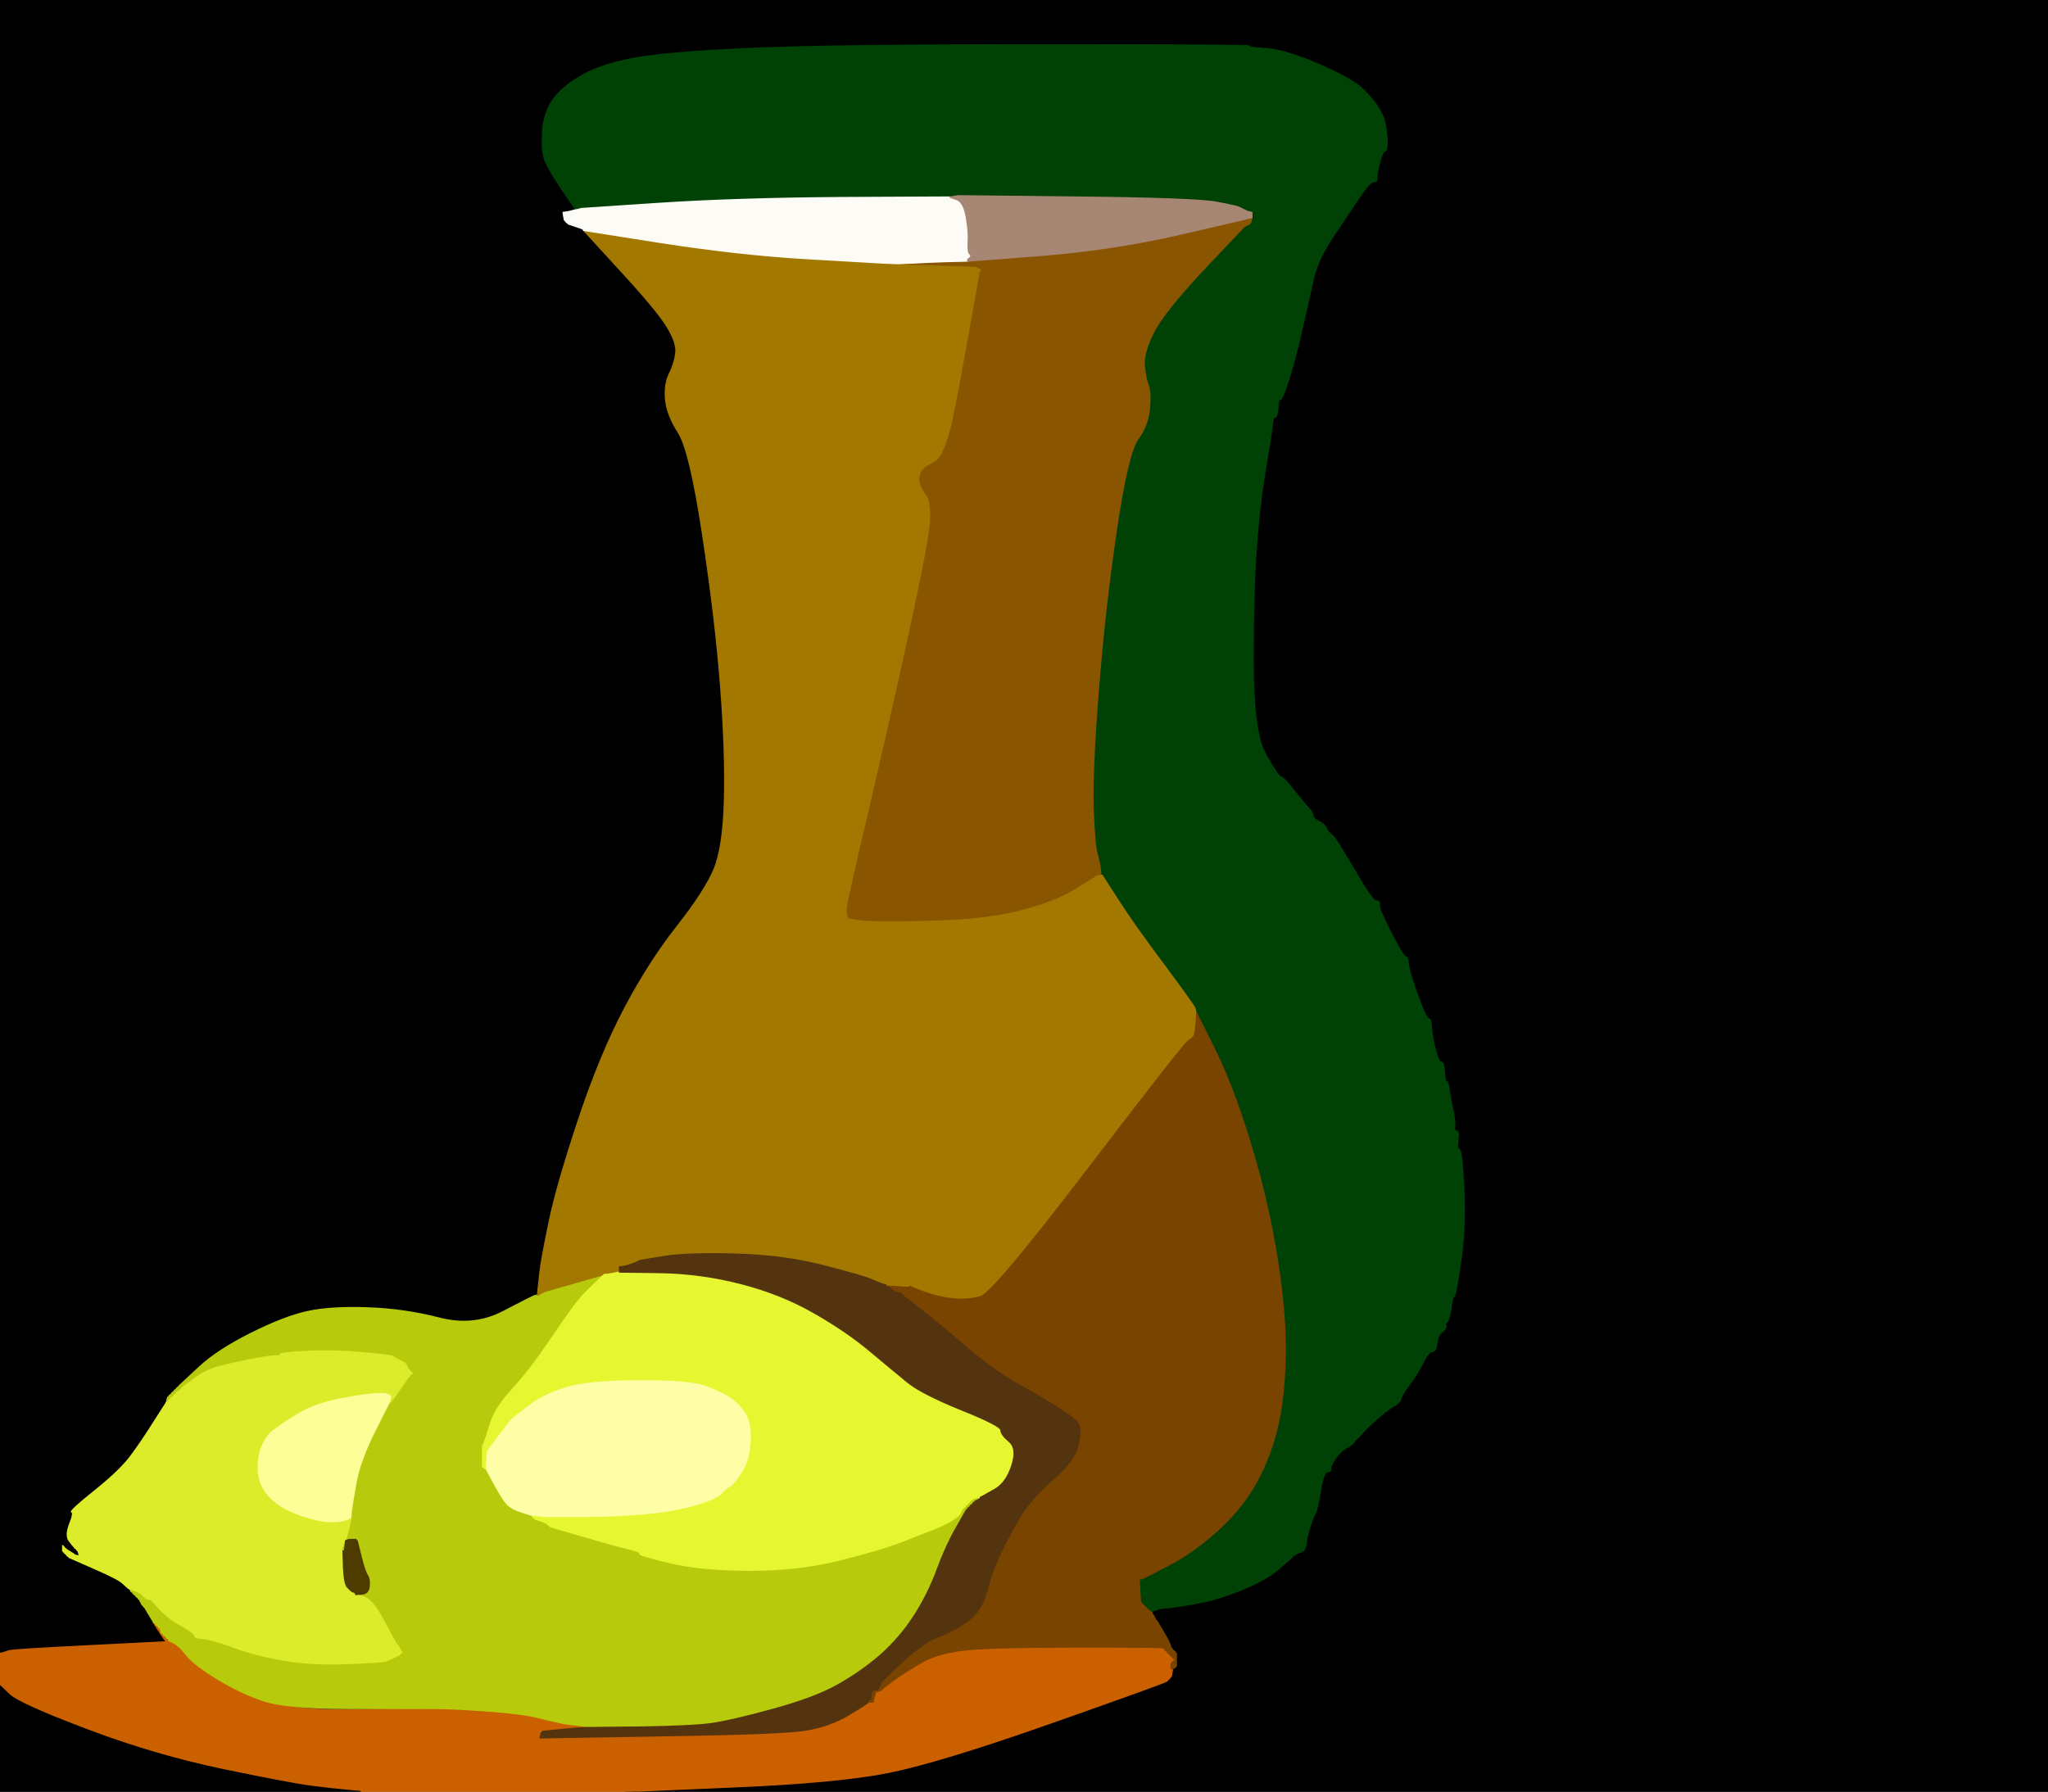 <!-- Created with clker.com Auto tracing tool http://www.clker.com) --> 
<svg 
   xmlns='http://www.w3.org/2000/svg'
   width='800'
   height='700'>
<rect width="100%" height="100%" fill="#333333" stroke="none"/>
<path style='opacity:1;fill:#000000;fill-rule:evenodd;stroke:#000000;stroke-width:0.5px;stroke-linecap:butt;stroke-linejoin:miter;stroke-opacity:1;' d='M 0.0 323.0 L 0.0 0.0 L 400.0 0.0 L 800.0 0.0 L 800.0 350.0 L 800.0 700.0 L 522.0 700.0 L 244.0 700.0 L 285.5 698.2 Q 327.0 696.5 347.0 692.5 Q 367.0 688.5 411.0 673.0 Q 455.0 657.5 455.8 656.8 Q 456.5 656.0 456.8 655.8 L 457.0 655.5 L 457.2 655.2 L 457.5 655.0 L 457.8 653.5 L 458.0 652.0 L 458.0 651.5 L 458.0 651.0 L 458.5 650.8 Q 459.0 650.5 459.0 650.2 L 459.0 650.0 L 459.2 650.0 Q 459.5 650.0 459.2 648.5 L 459.0 647.0 L 458.8 646.5 Q 458.5 646.0 458.2 646.0 L 458.0 646.0 L 457.8 645.0 L 457.5 644.0 L 457.0 642.5 Q 456.5 641.0 454.2 637.2 L 452.0 633.5 L 451.8 633.2 L 451.5 633.0 L 451.0 632.0 L 450.5 631.0 L 450.2 630.8 L 450.0 630.5 L 450.0 630.2 L 450.0 630.0 L 450.0 629.8 L 450.0 629.5 L 451.5 629.0 L 453.0 628.5 L 457.5 628.0 Q 462.0 627.5 472.5 625.0 Q 483.0 622.5 491.8 617.8 Q 500.5 613.0 504.2 609.5 Q 508.0 606.0 510.2 599.0 Q 512.5 592.0 513.0 592.5 Q 513.5 593.0 515.5 584.0 Q 517.5 575.0 520.5 571.0 Q 523.5 567.0 526.2 565.5 Q 529.0 564.0 532.0 560.8 Q 535.0 557.5 540.0 551.8 Q 545.0 546.0 546.0 545.8 Q 547.0 545.5 550.2 541.2 Q 553.5 537.0 555.8 532.5 Q 558.0 528.0 559.5 528.0 Q 561.0 528.0 562.2 522.5 Q 563.5 517.0 564.8 516.5 Q 566.0 516.0 566.8 513.5 Q 567.5 511.0 566.8 510.5 Q 566.0 510.0 567.0 508.2 Q 568.0 506.5 569.2 502.8 Q 570.5 499.0 571.5 482.5 Q 572.5 466.0 570.0 450.5 Q 567.5 435.0 568.0 436.0 Q 568.5 437.0 567.8 434.2 Q 567.0 431.5 566.5 429.0 Q 566.0 426.5 565.5 424.5 Q 565.0 422.5 563.2 417.2 Q 561.5 412.0 554.0 391.5 Q 546.5 371.0 534.2 349.5 Q 522.0 328.0 521.0 327.8 Q 520.0 327.5 518.8 324.8 Q 517.5 322.0 515.2 321.0 Q 513.0 320.0 512.8 318.5 Q 512.5 317.0 511.2 315.8 Q 510.0 314.5 507.8 311.8 Q 505.5 309.0 503.5 306.5 Q 501.5 304.0 500.2 303.5 Q 499.0 303.0 498.2 301.5 Q 497.5 300.0 492.5 290.0 Q 487.5 280.0 488.5 255.0 Q 489.5 230.0 490.8 213.2 Q 492.0 196.5 494.0 184.5 Q 496.0 172.5 497.8 163.8 Q 499.5 155.0 500.0 156.0 Q 500.5 157.0 503.0 149.5 Q 505.5 142.0 508.5 129.0 Q 511.5 116.0 513.0 109.0 Q 514.5 102.0 519.8 93.8 Q 525.0 85.5 531.0 77.0 Q 537.0 68.5 539.2 59.2 Q 541.5 50.0 540.8 47.2 Q 540.0 44.5 538.2 41.8 Q 536.5 39.0 532.5 35.0 Q 528.5 31.0 515.2 25.2 Q 502.0 19.5 494.5 19.0 Q 487.0 18.5 488.0 18.0 Q 489.0 17.5 406.5 17.5 Q 324.0 17.5 291.5 19.0 Q 259.0 20.5 246.5 23.0 Q 234.0 25.5 226.8 29.8 Q 219.5 34.0 216.0 39.0 Q 212.5 44.0 212.0 51.0 Q 211.5 58.0 212.5 61.5 Q 213.5 65.0 219.2 73.5 L 225.0 82.0 L 224.0 82.2 L 223.0 82.5 L 221.5 82.8 L 220.0 83.0 L 220.2 84.5 L 220.5 86.0 L 220.8 86.2 L 221.0 86.5 L 221.2 86.8 L 221.5 87.0 L 221.8 87.2 L 222.0 87.5 L 223.5 88.0 L 225.0 88.5 L 226.5 89.0 Q 228.0 89.5 228.0 89.8 L 228.0 90.0 L 242.2 105.5 Q 256.5 121.0 260.5 127.5 Q 264.5 134.0 264.0 138.0 Q 263.5 142.0 261.5 146.0 Q 259.5 150.0 260.0 156.0 Q 260.5 162.0 265.0 169.0 Q 269.5 176.0 274.5 209.0 Q 279.5 242.0 281.5 268.0 Q 283.5 294.0 283.0 312.5 Q 282.5 331.0 279.0 339.5 Q 275.5 348.0 264.5 362.0 Q 253.5 376.0 244.0 394.0 Q 234.5 412.0 226.0 437.5 Q 217.5 463.0 214.5 477.5 Q 211.5 492.0 211.0 496.5 L 210.5 501.0 L 210.2 503.5 L 210.0 506.0 L 209.0 506.2 Q 208.0 506.5 196.5 512.5 Q 185.0 518.5 171.5 515.0 Q 158.0 511.5 143.5 511.0 Q 129.0 510.5 120.0 512.5 Q 111.0 514.5 98.0 521.0 Q 85.0 527.5 77.8 534.2 L 70.5 541.0 L 70.2 541.2 L 70.0 541.5 L 69.8 541.8 L 69.5 542.0 L 69.2 543.0 L 69.0 544.0 L 68.8 544.0 Q 68.5 544.0 68.2 544.5 L 68.0 545.0 L 67.8 545.0 Q 67.5 545.0 67.2 545.5 L 67.0 546.0 L 66.8 546.0 Q 66.5 546.0 66.2 546.5 L 66.0 547.0 L 65.8 547.0 Q 65.5 547.0 65.2 547.5 L 65.0 548.0 L 60.2 555.5 Q 55.5 563.0 51.2 568.8 Q 47.0 574.5 37.0 582.5 Q 27.0 590.5 28.0 590.8 Q 29.0 591.0 27.2 595.5 Q 25.5 600.0 27.0 602.0 Q 28.5 604.0 28.8 604.2 L 29.0 604.5 L 29.2 604.8 L 29.5 605.0 L 29.8 605.2 L 30.0 605.5 L 30.2 605.8 L 30.5 606.0 L 30.8 607.0 L 31.0 608.0 L 30.2 608.5 Q 29.5 609.0 38.2 613.2 Q 47.0 617.5 48.5 619.0 Q 50.0 620.5 50.5 620.8 L 51.0 621.0 L 51.0 621.2 L 51.0 621.5 L 51.2 621.8 L 51.5 622.0 L 51.8 622.2 L 52.0 622.5 L 52.2 622.8 L 52.5 623.0 L 52.8 623.2 L 53.0 623.5 L 53.2 623.8 L 53.5 624.0 L 53.8 624.2 L 54.0 624.5 L 54.2 624.8 L 54.5 625.0 L 55.0 626.0 L 55.5 627.0 L 55.8 627.2 L 56.0 627.5 L 56.2 627.8 L 56.5 628.0 L 58.0 630.5 Q 59.5 633.0 59.8 633.5 L 60.0 634.0 L 60.0 634.2 Q 60.0 634.5 60.5 634.8 L 61.0 635.0 L 61.0 635.2 Q 61.0 635.5 61.5 635.8 L 62.0 636.0 L 62.2 637.0 L 62.5 638.0 L 62.8 638.0 L 63.0 638.0 L 63.0 638.2 L 63.0 638.5 L 63.5 638.8 L 64.0 639.0 L 64.0 639.2 L 64.0 639.5 L 64.5 639.8 L 65.0 640.0 L 65.0 640.2 L 65.0 640.5 L 65.5 640.8 L 66.0 641.0 L 66.0 641.2 L 66.0 641.5 L 35.5 643.0 Q 5.0 644.5 3.5 645.0 L 2.0 645.5 L 1.0 645.8 L 0.0 646.0 L 0.0 323.0 z 
M 497.2 167.8 Q 497.0 167.5 497.2 167.2 Q 497.5 167.0 497.5 167.5 Q 497.5 168.0 497.2 167.8 z 
M 510.2 602.2 Q 510.5 602.0 510.8 602.2 Q 511.0 602.5 510.5 602.5 Q 510.0 602.5 510.2 602.2 z 
M 24.5 605.0 L 24.5 604.0 L 24.8 604.2 L 25.0 604.5 L 25.2 604.8 L 25.5 605.0 L 25.8 605.2 L 26.0 605.5 L 26.5 606.0 Q 27.0 606.5 26.0 606.5 L 25.0 606.5 L 24.8 606.2 L 24.5 606.0 L 24.5 605.0 z 
'/>
<path style='opacity:1;fill:#004205;fill-rule:evenodd;stroke:#004205;stroke-width:0.5px;stroke-linecap:butt;stroke-linejoin:miter;stroke-opacity:1;' d='M 457.5 628.0 L 453.0 628.5 L 451.5 629.0 L 450.0 629.5 L 450.0 629.8 L 450.0 630.0 L 449.5 629.8 L 449.0 629.5 L 448.8 629.2 L 448.5 629.0 L 448.2 628.8 L 448.0 628.5 L 447.8 628.2 L 447.5 628.0 L 447.2 627.8 L 447.0 627.5 L 446.8 627.2 L 446.5 627.0 L 446.2 626.8 L 446.0 626.5 L 445.8 626.2 L 445.5 626.0 L 445.2 621.5 L 445.0 617.0 L 446.0 616.8 Q 447.0 616.5 456.5 611.5 Q 466.0 606.5 475.0 598.5 Q 484.0 590.5 489.8 580.8 Q 495.5 571.0 498.5 559.5 Q 501.5 548.0 502.0 531.5 Q 502.5 515.0 499.0 492.5 Q 495.5 470.0 488.5 447.0 Q 481.5 424.0 474.2 409.5 L 467.0 395.0 L 466.8 394.0 Q 466.5 393.0 454.8 377.2 Q 443.0 361.5 436.8 351.8 L 430.5 342.0 L 430.2 342.0 L 430.0 342.0 L 429.8 339.5 Q 429.5 337.0 428.5 333.5 Q 427.5 330.0 427.0 316.0 Q 426.5 302.0 429.0 270.0 Q 431.5 238.0 436.0 207.5 Q 440.5 177.0 444.5 171.5 Q 448.5 166.0 449.0 159.5 Q 449.5 153.0 448.5 150.5 Q 447.5 148.0 447.0 143.0 Q 446.5 138.0 450.5 130.0 Q 454.5 122.0 470.2 105.2 L 486.0 88.5 L 487.0 88.0 L 488.0 87.5 L 488.2 87.2 L 488.5 87.0 L 488.8 86.0 L 489.0 85.0 L 489.0 84.0 L 489.0 83.0 L 488.0 82.8 L 487.0 82.5 L 486.0 82.0 L 485.0 81.5 L 484.0 81.0 Q 483.0 80.5 475.0 79.0 Q 467.0 77.5 420.5 77.0 L 374.0 76.5 L 372.5 76.8 L 371.0 77.0 L 329.0 77.2 Q 287.0 77.5 257.0 79.5 L 227.0 81.5 L 226.0 81.8 L 225.0 82.0 L 219.2 73.5 Q 213.5 65.0 212.5 61.5 Q 211.5 58.0 212.0 51.0 Q 212.5 44.0 216.0 39.0 Q 219.5 34.0 226.8 29.8 Q 234.0 25.5 246.5 23.0 Q 259.0 20.5 291.5 19.0 Q 324.0 17.5 406.5 17.5 Q 489.0 17.5 488.0 18.0 Q 487.0 18.5 494.5 19.0 Q 502.0 19.5 515.2 25.2 Q 528.5 31.0 532.5 35.0 Q 536.5 39.0 538.2 41.8 Q 540.0 44.5 540.8 47.2 Q 541.5 50.0 541.8 54.5 Q 542.0 59.0 541.0 59.0 Q 540.0 59.0 538.8 64.0 Q 537.5 69.0 537.8 70.0 Q 538.0 71.0 536.5 71.0 Q 535.0 71.0 530.5 77.8 Q 526.0 84.5 520.2 93.2 Q 514.5 102.0 513.0 109.0 Q 511.5 116.0 508.5 129.0 Q 505.5 142.0 503.0 149.5 Q 500.5 157.0 500.0 156.0 Q 499.5 155.0 499.2 159.0 Q 499.0 163.0 498.0 163.0 Q 497.0 163.0 497.0 165.2 Q 497.0 167.5 494.5 182.0 Q 492.0 196.5 490.8 213.2 Q 489.5 230.0 489.5 258.0 Q 489.5 286.0 494.2 294.5 Q 499.0 303.0 500.2 303.5 Q 501.5 304.0 503.5 306.5 Q 505.5 309.0 507.8 311.8 Q 510.0 314.5 511.2 315.8 Q 512.5 317.0 512.8 318.5 Q 513.0 320.0 515.2 321.0 Q 517.5 322.0 518.2 323.8 Q 519.0 325.5 520.2 326.2 Q 521.5 327.0 528.8 339.5 Q 536.0 352.0 537.5 352.0 Q 539.0 352.0 538.8 353.5 Q 538.5 355.0 543.2 364.2 Q 548.0 373.5 549.0 373.8 Q 550.0 374.0 550.2 377.0 Q 550.5 380.0 553.8 389.0 Q 557.0 398.0 558.0 398.0 Q 559.0 398.0 559.2 402.0 Q 559.5 406.0 560.8 410.5 Q 562.0 415.0 563.0 415.0 Q 564.0 415.0 564.2 419.0 Q 564.5 423.0 565.0 422.5 Q 565.5 422.0 566.2 426.8 Q 567.0 431.5 567.8 435.2 Q 568.5 439.0 568.2 440.5 Q 568.0 442.0 569.0 442.0 Q 570.0 442.0 569.5 445.5 Q 569.0 449.0 570.0 449.0 Q 571.0 449.0 571.8 464.5 Q 572.5 480.0 570.5 493.5 Q 568.5 507.0 568.0 506.5 Q 567.5 506.0 566.8 511.0 Q 566.0 516.0 565.2 516.5 Q 564.5 517.0 564.8 518.0 Q 565.0 519.0 563.2 520.5 Q 561.5 522.0 561.2 525.0 Q 561.0 528.0 559.5 528.0 Q 558.0 528.0 555.8 532.5 Q 553.5 537.0 550.5 541.0 Q 547.5 545.0 547.2 546.5 Q 547.0 548.0 544.2 549.5 Q 541.5 551.0 535.5 556.5 Q 529.5 562.0 529.2 563.0 Q 529.0 564.0 526.2 565.5 Q 523.5 567.0 521.5 570.0 Q 519.5 573.0 519.8 574.0 Q 520.0 575.0 518.5 575.0 Q 517.0 575.0 515.8 582.5 Q 514.5 590.0 513.8 591.2 Q 513.0 592.5 511.8 596.2 Q 510.5 600.0 510.2 603.0 Q 510.0 606.0 507.8 606.5 Q 505.5 607.0 500.8 611.8 Q 496.0 616.5 486.5 620.5 Q 477.0 624.5 469.5 626.0 Q 462.0 627.5 457.5 628.0 z 
M 495.2 172.8 Q 495.0 172.5 495.2 172.2 Q 495.5 172.0 495.5 172.5 Q 495.5 173.0 495.2 172.8 z 
M 565.2 426.8 Q 565.0 426.5 565.2 426.2 Q 565.5 426.0 565.5 426.5 Q 565.5 427.0 565.2 426.8 z 
M 508.2 603.2 Q 508.5 603.0 508.8 603.2 Q 509.0 603.5 508.5 603.5 Q 508.0 603.5 508.2 603.2 z 
'/>
<path style='opacity:1;fill:#000000;fill-rule:evenodd;stroke:#000000;stroke-width:0.5px;stroke-linecap:butt;stroke-linejoin:miter;stroke-opacity:1;' d='M 0.0 679.0 L 0.0 658.0 L 4.0 661.8 Q 8.0 665.5 34.5 675.5 Q 61.0 685.5 87.5 691.0 Q 114.0 696.5 122.0 697.5 Q 130.0 698.5 135.5 699.0 L 141.0 699.5 L 141.0 699.8 L 141.0 700.0 L 70.5 700.0 L 0.0 700.0 L 0.0 679.0 z 
'/>
<path style='opacity:1;fill:#895500;fill-rule:evenodd;stroke:#895500;stroke-width:0.5px;stroke-linecap:butt;stroke-linejoin:miter;stroke-opacity:1;' d='M 488.0 85.2 L 489.0 85.0 L 488.8 86.0 L 488.5 87.0 L 488.2 87.2 L 488.0 87.5 L 487.0 88.0 L 486.0 88.5 L 470.2 105.2 Q 454.5 122.0 450.5 130.0 Q 446.5 138.0 447.0 143.0 Q 447.5 148.0 448.5 150.5 Q 449.5 153.0 449.0 159.5 Q 448.5 166.0 444.5 171.5 Q 440.5 177.0 436.0 207.5 Q 431.5 238.0 429.0 270.0 Q 426.5 302.0 427.0 316.0 Q 427.5 330.0 428.5 333.5 Q 429.5 337.0 429.8 339.5 L 430.0 342.0 L 429.0 342.2 Q 428.0 342.5 427.8 342.8 Q 427.5 343.0 419.8 347.8 Q 412.0 352.5 398.5 356.0 Q 385.0 359.5 363.0 360.0 Q 341.0 360.5 336.0 359.8 L 331.0 359.0 L 330.8 358.0 L 330.5 357.0 L 330.5 355.0 Q 330.5 353.0 338.5 319.0 Q 346.5 285.0 354.5 248.5 Q 362.5 212.0 363.0 204.0 Q 363.5 196.0 361.5 193.5 Q 359.5 191.0 359.0 188.5 Q 358.5 186.0 359.8 184.0 Q 361.0 182.0 363.5 181.0 Q 366.0 180.0 367.5 177.2 Q 369.0 174.5 370.8 168.2 Q 372.5 162.0 377.5 134.0 L 382.5 106.0 L 382.8 105.8 L 383.0 105.5 L 382.0 105.0 L 381.0 104.5 L 366.0 104.0 L 351.0 103.5 L 351.0 103.2 L 351.0 103.0 L 356.0 102.8 Q 361.0 102.5 369.5 102.2 L 378.0 102.0 L 406.5 99.8 Q 435.0 97.5 461.0 91.5 Q 487.0 85.5 488.0 85.2 z 
'/>
<path style='opacity:1;fill:#CB6000;fill-rule:evenodd;stroke:#CB6000;stroke-width:0.5px;stroke-linecap:butt;stroke-linejoin:miter;stroke-opacity:1;' d='M 62.2 637.5 L 60.0 634.0 L 63.2 637.0 Q 66.5 640.0 73.8 647.2 Q 81.0 654.5 93.0 660.0 Q 105.0 665.5 115.0 667.0 Q 125.0 668.5 143.5 668.0 Q 162.0 667.5 169.5 667.5 Q 177.0 667.5 190.5 668.5 Q 204.0 669.5 210.0 671.0 Q 216.0 672.5 218.5 673.0 L 221.0 673.5 L 225.0 674.0 L 229.0 674.5 L 229.0 674.8 L 229.0 675.0 L 225.5 675.2 L 222.0 675.5 L 217.0 676.0 L 212.0 676.5 L 211.8 676.8 L 211.5 677.0 L 211.2 678.0 L 211.0 679.0 L 258.0 678.2 Q 305.0 677.5 314.5 676.0 Q 324.0 674.5 331.5 670.0 Q 339.0 665.5 339.0 665.2 L 339.0 665.0 L 339.5 664.8 Q 340.0 664.5 340.0 664.2 L 340.0 664.0 L 340.5 663.8 Q 341.0 663.5 341.2 663.2 L 341.5 663.0 L 342.0 662.0 Q 342.5 661.0 342.8 660.5 L 343.0 660.0 L 344.0 659.8 L 345.0 659.5 L 349.0 656.5 Q 353.0 653.5 360.0 649.5 Q 367.0 645.5 378.5 644.5 Q 390.0 643.5 422.0 643.5 Q 454.0 643.5 454.2 643.8 Q 454.5 644.0 454.8 644.2 L 455.0 644.5 L 455.2 644.8 L 455.5 645.0 L 455.8 645.2 L 456.0 645.5 L 457.0 645.8 L 458.0 646.0 L 458.0 646.2 L 458.0 646.5 L 458.5 646.8 L 459.0 647.0 L 459.0 648.5 L 459.0 650.0 L 458.8 650.0 L 458.5 650.0 L 458.2 650.5 L 458.0 651.0 L 457.8 651.0 L 457.5 651.0 L 457.2 651.2 L 457.0 651.5 L 457.5 651.8 L 458.0 652.0 L 457.8 653.5 L 457.5 655.0 L 457.2 655.2 L 457.0 655.5 L 456.8 655.8 Q 456.5 656.0 455.8 656.8 Q 455.0 657.5 411.0 673.0 Q 367.0 688.5 347.0 692.5 Q 327.0 696.5 285.5 698.2 L 244.0 700.0 L 192.5 700.0 L 141.0 700.0 L 141.0 699.8 L 141.0 699.5 L 135.5 699.0 Q 130.0 698.5 122.0 697.5 Q 114.0 696.5 87.5 691.0 Q 61.0 685.5 34.5 675.5 Q 8.0 665.5 4.0 661.8 L 0.0 658.0 L 0.0 652.0 L 0.0 646.0 L 1.0 645.8 L 2.0 645.5 L 3.5 645.0 Q 5.0 644.5 35.0 643.0 L 65.0 641.5 L 64.8 641.2 Q 64.5 641.0 62.2 637.5 z 
'/>
<path style='opacity:1;fill:#B7CB0C;fill-rule:evenodd;stroke:#B7CB0C;stroke-width:0.5px;stroke-linecap:butt;stroke-linejoin:miter;stroke-opacity:1;' d='M 235.0 498.2 L 236.0 498.0 L 231.8 502.0 Q 227.5 506.0 224.5 510.0 Q 221.5 514.0 214.0 525.0 Q 206.5 536.0 200.0 543.0 Q 193.5 550.0 191.5 556.5 Q 189.5 563.0 189.0 564.0 L 188.5 565.0 L 188.5 569.0 L 188.5 573.0 L 188.8 573.2 L 189.0 573.5 L 189.5 573.8 L 190.0 574.0 L 193.2 580.0 Q 196.5 586.0 198.2 587.8 Q 200.0 589.5 203.0 590.5 Q 206.0 591.5 207.0 591.8 L 208.0 592.0 L 208.0 592.2 L 208.0 592.5 L 208.2 592.8 L 208.5 593.0 L 208.8 593.2 L 209.0 593.5 L 210.5 594.0 L 212.0 594.5 L 213.0 595.0 L 214.0 595.5 L 214.2 595.8 L 214.5 596.0 L 214.8 596.2 L 215.0 596.5 L 227.0 600.0 Q 239.0 603.5 245.0 605.0 Q 251.0 606.5 250.0 607.0 Q 249.0 607.5 261.5 610.5 Q 274.0 613.5 293.0 613.5 Q 312.0 613.5 328.0 609.5 Q 344.0 605.5 353.0 602.0 Q 362.0 598.5 365.2 597.2 Q 368.5 596.0 370.8 594.5 Q 373.0 593.0 373.0 591.5 Q 373.0 590.0 374.5 589.8 L 376.0 589.5 L 376.2 589.2 L 376.5 589.0 L 376.8 588.8 L 377.0 588.5 L 377.2 588.2 L 377.5 588.0 L 377.8 587.8 L 378.0 587.5 L 378.2 587.2 L 378.5 587.0 L 378.8 586.8 L 379.0 586.5 L 379.2 586.2 L 379.5 586.0 L 379.8 585.8 L 380.0 585.5 L 381.5 585.2 L 383.0 585.0 L 383.0 585.2 L 383.0 585.5 L 382.0 586.0 L 381.0 586.5 L 380.8 586.8 L 380.5 587.0 L 380.2 587.2 L 380.0 587.5 L 379.8 587.8 L 379.5 588.0 L 379.2 588.2 L 379.0 588.5 L 378.8 588.8 L 378.5 589.0 L 378.2 589.2 L 378.0 589.5 L 377.8 589.8 L 377.5 590.0 L 373.5 597.0 Q 369.5 604.0 366.0 613.5 Q 362.5 623.0 357.0 631.5 Q 351.5 640.0 343.8 646.8 Q 336.0 653.5 327.0 658.5 Q 318.0 663.5 301.5 668.0 Q 285.0 672.5 277.5 673.5 Q 270.0 674.5 249.5 674.8 L 229.0 675.0 L 229.0 674.8 L 229.0 674.5 L 225.0 674.0 L 221.0 673.5 L 218.5 673.0 Q 216.0 672.5 210.0 671.0 Q 204.0 669.5 190.5 668.5 Q 177.0 667.5 169.5 667.5 Q 162.0 667.5 137.0 667.5 Q 112.0 667.5 103.0 664.5 Q 94.0 661.5 85.0 656.0 Q 76.0 650.5 73.0 646.8 Q 70.0 643.0 68.0 642.0 L 66.0 641.0 L 65.8 640.5 Q 65.5 640.0 65.2 640.0 L 65.0 640.0 L 64.8 639.5 Q 64.5 639.0 64.2 639.0 L 64.0 639.0 L 63.8 638.5 Q 63.5 638.0 63.2 638.0 L 63.0 638.0 L 62.8 637.0 Q 62.5 636.0 62.2 636.0 L 62.0 636.0 L 61.8 635.5 Q 61.5 635.0 61.2 635.0 L 61.0 635.0 L 60.8 634.5 Q 60.5 634.0 60.2 634.0 L 60.0 634.0 L 59.8 633.5 Q 59.5 633.0 58.0 630.5 L 56.5 628.0 L 56.2 627.8 L 56.0 627.5 L 55.8 627.2 L 55.5 627.0 L 55.0 626.0 L 54.5 625.0 L 54.2 624.8 L 54.0 624.5 L 53.8 624.2 L 53.5 624.0 L 53.2 623.8 L 53.0 623.5 L 52.8 623.2 L 52.5 623.0 L 52.2 622.8 L 52.0 622.5 L 51.8 622.2 L 51.5 622.0 L 51.2 621.8 L 51.0 621.5 L 51.0 621.2 L 51.0 621.0 L 52.0 621.2 L 53.0 621.5 L 54.0 622.0 L 55.0 622.5 L 55.2 622.8 L 55.5 623.0 L 55.8 623.2 L 56.0 623.5 L 56.2 623.8 L 56.5 624.0 L 56.8 624.2 L 57.0 624.5 L 58.0 624.8 L 59.0 625.0 L 62.5 628.8 Q 66.0 632.5 70.0 635.0 Q 74.0 637.5 76.2 637.8 Q 78.5 638.0 86.2 641.8 Q 94.0 645.5 107.5 648.0 Q 121.0 650.5 135.0 650.0 Q 149.0 649.5 150.5 649.0 L 152.0 648.5 L 153.0 648.0 L 154.0 647.5 L 155.0 647.0 L 156.0 646.5 L 156.2 646.2 L 156.5 646.0 L 156.8 645.8 L 157.0 645.5 L 156.8 645.2 L 156.5 645.0 L 156.0 644.0 L 155.5 643.0 L 155.2 642.8 L 155.0 642.5 L 154.8 642.2 Q 154.5 642.0 150.0 633.5 Q 145.5 625.0 141.8 624.5 L 138.0 624.0 L 138.0 623.0 L 138.0 622.0 L 139.0 622.2 L 140.0 622.5 L 142.0 622.5 Q 144.0 622.5 144.2 619.8 Q 144.5 617.0 143.5 615.5 Q 142.5 614.0 141.0 608.0 L 139.5 602.0 L 139.2 601.8 L 139.0 601.5 L 137.5 601.2 L 136.0 601.0 L 135.8 602.0 Q 135.5 603.0 135.0 604.5 L 134.5 606.0 L 134.2 606.0 L 134.0 606.0 L 133.5 605.8 L 133.0 605.5 L 133.2 605.2 L 133.5 605.0 L 134.0 603.0 L 134.5 601.0 L 134.8 600.8 Q 135.0 600.5 135.8 598.2 L 136.5 596.0 L 136.8 594.5 L 137.0 593.0 L 137.2 590.5 Q 137.5 588.0 139.0 579.5 Q 140.5 571.0 146.2 559.5 L 152.0 548.0 L 152.5 547.8 Q 153.0 547.5 156.2 542.8 L 159.5 538.0 L 159.8 537.8 L 160.0 537.5 L 160.2 537.2 L 160.5 537.0 L 160.8 536.8 L 161.0 536.5 L 160.8 536.2 L 160.5 536.0 L 160.2 535.8 L 160.0 535.5 L 159.8 535.2 L 159.5 535.0 L 159.0 534.0 L 158.5 533.0 L 158.2 532.8 L 158.0 532.5 L 157.0 532.0 L 156.0 531.5 L 155.0 531.0 Q 154.0 530.5 153.5 530.0 Q 153.0 529.5 141.5 528.5 Q 130.0 527.5 120.0 528.0 Q 110.0 528.5 109.5 529.2 Q 109.0 530.0 108.0 529.8 Q 107.0 529.5 99.0 531.0 Q 91.0 532.5 85.5 534.0 Q 80.0 535.5 75.8 538.8 L 71.5 542.0 L 71.2 542.2 L 71.0 542.5 L 70.8 542.8 L 70.5 543.0 L 70.0 544.0 L 69.5 545.0 L 69.2 545.2 L 69.0 545.5 L 68.8 545.8 L 68.5 546.0 L 68.2 546.2 L 68.0 546.5 L 67.8 546.8 L 67.5 547.0 L 67.2 547.2 L 67.0 547.5 L 66.0 547.8 L 65.0 548.0 L 65.2 547.0 L 65.5 546.0 L 65.8 545.8 L 66.0 545.5 L 66.2 545.2 L 66.5 545.0 L 66.8 544.8 L 67.0 544.5 L 67.2 544.2 L 67.5 544.0 L 67.8 543.8 L 68.0 543.5 L 68.2 543.2 L 68.5 543.0 L 68.8 542.8 L 69.0 542.5 L 69.2 542.2 L 69.5 542.0 L 69.8 541.8 L 70.0 541.5 L 70.2 541.2 L 70.5 541.0 L 77.8 534.2 Q 85.0 527.5 98.0 521.0 Q 111.0 514.5 120.0 512.5 Q 129.0 510.5 143.5 511.0 Q 158.0 511.5 171.5 515.0 Q 185.0 518.5 196.5 512.5 Q 208.0 506.5 209.0 506.2 L 210.0 506.0 L 210.5 505.8 L 211.0 505.5 L 212.0 505.0 L 213.0 504.5 L 223.5 501.5 Q 234.0 498.5 235.0 498.2 z 
'/>
<path style='opacity:1;fill:#794300;fill-rule:evenodd;stroke:#794300;stroke-width:0.5px;stroke-linecap:butt;stroke-linejoin:miter;stroke-opacity:1;' d='M 466.8 399.0 L 467.0 395.0 L 474.2 409.5 Q 481.5 424.0 488.5 447.0 Q 495.5 470.0 499.0 492.5 Q 502.5 515.0 502.0 531.5 Q 501.5 548.0 498.5 559.5 Q 495.5 571.0 489.8 580.8 Q 484.0 590.5 475.0 598.5 Q 466.0 606.5 456.5 611.5 Q 447.0 616.5 446.0 616.8 L 445.0 617.0 L 445.2 621.5 L 445.5 626.0 L 445.8 626.2 L 446.0 626.5 L 446.2 626.8 L 446.5 627.0 L 446.8 627.2 L 447.0 627.5 L 447.2 627.8 L 447.5 628.0 L 447.8 628.2 L 448.0 628.5 L 448.2 628.8 L 448.5 629.0 L 448.8 629.2 L 449.0 629.5 L 449.5 629.8 L 450.0 630.0 L 450.0 630.2 L 450.0 630.5 L 450.2 630.8 L 450.5 631.0 L 451.0 632.0 L 451.5 633.0 L 451.8 633.2 L 452.0 633.5 L 454.2 637.2 Q 456.5 641.0 457.0 642.5 L 457.5 644.0 L 457.8 644.2 L 458.0 644.5 L 458.2 644.8 L 458.5 645.0 L 458.8 645.2 L 459.0 645.5 L 459.2 645.8 L 459.5 646.0 L 459.5 648.5 L 459.5 651.0 L 459.2 651.2 L 459.0 651.5 L 458.5 651.8 L 458.0 652.0 L 457.8 652.0 L 457.5 652.0 L 457.5 651.0 L 457.5 650.0 L 457.8 649.8 L 458.0 649.5 L 458.2 649.2 L 458.5 649.0 L 458.8 648.8 L 459.0 648.5 L 458.8 648.2 L 458.5 648.0 L 458.2 647.8 L 458.0 647.5 L 457.8 647.2 L 457.5 647.0 L 457.2 646.8 L 457.0 646.5 L 456.8 646.2 L 456.5 646.0 L 456.2 645.8 L 456.0 645.5 L 455.8 645.2 L 455.5 645.0 L 455.2 644.8 L 455.0 644.5 L 454.8 644.2 Q 454.5 644.0 454.2 643.8 Q 454.0 643.5 422.0 643.5 Q 390.0 643.5 378.5 644.5 Q 367.0 645.5 360.0 649.5 Q 353.0 653.5 349.0 656.5 L 345.0 659.5 L 344.8 659.8 L 344.5 660.0 L 344.2 660.2 L 344.0 660.5 L 343.0 660.8 L 342.0 661.0 L 341.8 662.0 L 341.5 663.0 L 341.2 664.0 L 341.0 665.0 L 340.0 665.0 L 339.0 665.0 L 339.2 664.0 L 339.5 663.0 L 340.0 662.0 L 340.5 661.0 L 340.8 660.8 L 341.0 660.5 L 341.2 660.2 L 341.5 660.0 L 341.8 659.8 L 342.0 659.5 L 343.0 659.2 L 344.0 659.0 L 344.0 658.0 Q 344.0 657.0 352.5 649.2 Q 361.0 641.5 366.5 639.5 Q 372.0 637.5 377.0 634.0 Q 382.0 630.5 383.8 626.2 Q 385.5 622.0 386.5 618.0 Q 387.5 614.0 390.5 607.5 Q 393.5 601.0 398.2 593.0 Q 403.0 585.0 411.5 577.8 Q 420.0 570.5 421.2 564.2 Q 422.5 558.0 421.0 556.0 Q 419.5 554.0 412.8 549.8 Q 406.0 545.5 397.0 540.5 Q 388.0 535.5 377.2 526.2 Q 366.5 517.0 359.8 511.8 L 353.0 506.5 L 352.8 506.2 L 352.5 506.0 L 352.2 505.8 L 352.0 505.5 L 350.5 505.0 L 349.0 504.5 L 348.8 504.2 L 348.5 504.0 L 348.2 503.8 L 348.0 503.5 L 347.0 503.0 L 346.0 502.5 L 346.0 502.2 L 346.0 502.0 L 350.0 502.2 L 354.0 502.5 L 354.5 502.5 L 355.0 502.5 L 355.2 502.2 L 355.5 502.0 L 355.8 502.2 Q 356.0 502.5 361.5 504.5 Q 367.0 506.5 372.5 507.0 Q 378.0 507.5 382.8 506.2 Q 387.5 505.0 424.8 456.2 Q 462.0 407.5 464.0 406.2 Q 466.0 405.0 466.2 404.0 Q 466.5 403.0 466.8 399.0 z 
'/>
<path style='opacity:1;fill:#A37800;fill-rule:evenodd;stroke:#A37800;stroke-width:0.5px;stroke-linecap:butt;stroke-linejoin:miter;stroke-opacity:1;' d='M 242.2 105.5 L 228.0 90.0 L 258.5 94.8 Q 289.0 99.5 314.5 101.0 Q 340.0 102.5 345.5 102.8 L 351.0 103.0 L 351.0 103.2 L 351.0 103.5 L 366.0 104.0 L 381.0 104.5 L 382.0 105.0 L 383.0 105.5 L 382.8 105.8 L 382.5 106.0 L 377.5 134.0 Q 372.5 162.0 370.8 168.2 Q 369.0 174.5 367.5 177.2 Q 366.0 180.0 363.5 181.0 Q 361.0 182.0 359.8 184.0 Q 358.5 186.0 359.0 188.5 Q 359.5 191.0 361.5 193.5 Q 363.5 196.0 363.0 204.0 Q 362.5 212.0 354.5 248.5 Q 346.5 285.0 338.5 319.0 Q 330.5 353.0 330.5 355.0 L 330.5 357.0 L 330.8 358.0 L 331.0 359.0 L 336.0 359.8 Q 341.0 360.5 363.0 360.0 Q 385.0 359.5 398.5 356.0 Q 412.0 352.5 419.8 347.8 Q 427.5 343.0 427.8 342.8 Q 428.0 342.5 429.0 342.2 L 430.0 342.0 L 430.2 342.0 L 430.5 342.0 L 436.8 351.8 Q 443.0 361.5 454.8 377.2 Q 466.5 393.0 466.8 394.0 L 467.0 395.0 L 466.8 399.0 Q 466.5 403.0 466.2 404.0 Q 466.0 405.0 464.0 406.2 Q 462.0 407.5 424.8 456.2 Q 387.5 505.0 382.8 506.2 Q 378.0 507.5 372.5 507.0 Q 367.0 506.5 361.5 504.5 Q 356.0 502.5 355.8 502.2 L 355.5 502.0 L 355.2 502.2 L 355.0 502.5 L 354.5 502.5 L 354.0 502.5 L 350.0 502.2 L 346.0 502.0 L 345.0 501.8 Q 344.0 501.5 340.5 500.0 Q 337.0 498.5 321.5 494.5 Q 306.0 490.5 287.0 490.0 Q 268.0 489.5 259.0 491.0 L 250.0 492.5 L 249.0 493.0 L 248.0 493.5 L 246.5 494.0 L 245.0 494.5 L 243.5 494.8 L 242.0 495.0 L 242.0 496.0 L 242.0 497.0 L 241.0 497.2 Q 240.0 497.5 238.0 497.8 L 236.0 498.0 L 235.0 498.2 Q 234.0 498.5 223.5 501.5 L 213.0 504.5 L 212.0 505.0 L 211.0 505.5 L 210.5 505.8 L 210.0 506.0 L 210.2 503.5 L 210.5 501.0 L 211.0 496.5 Q 211.5 492.0 214.5 477.5 Q 217.5 463.0 226.0 437.5 Q 234.5 412.0 244.0 394.0 Q 253.5 376.0 264.5 362.0 Q 275.5 348.0 279.0 339.5 Q 282.5 331.0 283.0 312.5 Q 283.5 294.0 281.5 268.0 Q 279.5 242.0 274.5 209.0 Q 269.5 176.0 265.0 169.0 Q 260.5 162.0 260.0 156.0 Q 259.5 150.0 261.5 146.0 Q 263.5 142.0 264.0 138.0 Q 264.5 134.0 260.5 127.5 Q 256.5 121.0 242.2 105.5 z 
'/>
<path style='opacity:1;fill:#E6F630;fill-rule:evenodd;stroke:#E6F630;stroke-width:0.5px;stroke-linecap:butt;stroke-linejoin:miter;stroke-opacity:1;' d='M 383.5 584.8 L 383.0 585.0 L 381.5 585.2 L 380.0 585.5 L 379.8 585.8 L 379.5 586.0 L 379.2 586.2 L 379.0 586.5 L 378.8 586.8 L 378.5 587.0 L 378.2 587.2 L 378.0 587.5 L 377.8 587.8 L 377.5 588.0 L 377.2 588.2 L 377.0 588.5 L 376.8 588.8 L 376.5 589.0 L 376.2 589.2 L 376.0 589.5 L 375.8 589.8 Q 375.5 590.0 375.2 591.0 Q 375.0 592.0 371.8 594.0 Q 368.5 596.0 365.2 597.2 Q 362.0 598.5 353.0 602.0 Q 344.0 605.5 328.0 609.5 Q 312.0 613.5 293.0 613.5 Q 274.0 613.5 261.5 610.5 Q 249.0 607.5 250.0 607.0 Q 251.0 606.5 245.0 605.0 Q 239.0 603.5 227.0 600.0 L 215.0 596.5 L 214.8 596.2 L 214.5 596.0 L 214.2 595.8 L 214.0 595.5 L 213.0 595.0 L 212.0 594.5 L 210.5 594.0 L 209.0 593.5 L 208.8 593.2 L 208.5 593.0 L 208.2 592.8 L 208.0 592.5 L 208.0 592.2 L 208.0 592.0 L 210.5 592.2 L 213.0 592.5 L 226.0 592.5 Q 239.0 592.5 251.0 591.5 Q 263.0 590.5 271.5 588.0 Q 280.0 585.5 282.0 583.2 Q 284.0 581.0 285.0 580.8 Q 286.0 580.5 289.2 575.8 Q 292.5 571.0 293.0 563.5 Q 293.5 556.0 290.8 552.0 Q 288.0 548.0 284.8 546.0 Q 281.5 544.0 275.8 541.8 Q 270.0 539.5 250.5 539.5 Q 231.0 539.5 222.0 542.0 Q 213.0 544.5 206.8 549.2 Q 200.5 554.0 199.8 554.8 Q 199.0 555.5 194.8 561.2 L 190.5 567.0 L 190.2 570.5 L 190.0 574.0 L 189.5 573.8 L 189.0 573.5 L 188.8 573.2 L 188.5 573.0 L 188.5 569.0 L 188.5 565.0 L 189.0 564.0 Q 189.5 563.0 191.5 556.5 Q 193.5 550.0 200.0 543.0 Q 206.5 536.0 214.0 525.0 Q 221.5 514.0 224.5 510.0 Q 227.5 506.0 231.8 502.0 L 236.0 498.0 L 238.0 497.8 Q 240.0 497.5 241.0 497.2 L 242.0 497.0 L 258.0 497.2 Q 274.0 497.5 289.5 501.5 Q 305.0 505.5 317.8 512.8 Q 330.5 520.0 339.8 527.8 Q 349.0 535.5 354.5 540.0 Q 360.0 544.5 375.5 550.8 Q 391.0 557.0 391.0 558.8 Q 391.0 560.5 394.2 563.2 Q 397.5 566.0 395.2 572.8 Q 393.0 579.5 388.5 582.0 Q 384.0 584.5 383.5 584.8 z 
'/>
<path style='opacity:1;fill:#54330F;fill-rule:evenodd;stroke:#54330F;stroke-width:0.5px;stroke-linecap:butt;stroke-linejoin:miter;stroke-opacity:1;' d='M 345.0 501.8 L 346.0 502.0 L 346.0 502.2 L 346.0 502.5 L 347.0 503.0 L 348.0 503.5 L 348.2 503.8 L 348.5 504.0 L 348.8 504.2 L 349.0 504.5 L 350.5 505.0 L 352.0 505.5 L 352.2 505.8 L 352.5 506.0 L 352.8 506.2 L 353.0 506.5 L 359.8 511.8 Q 366.5 517.0 377.2 526.2 Q 388.0 535.5 397.0 540.5 Q 406.0 545.5 412.8 549.8 Q 419.5 554.0 421.0 556.0 Q 422.5 558.0 421.2 564.2 Q 420.0 570.5 411.5 577.8 Q 403.0 585.0 398.2 593.0 Q 393.5 601.0 390.5 607.5 Q 387.5 614.0 386.5 618.0 Q 385.5 622.0 383.8 626.2 Q 382.0 630.5 377.0 634.0 Q 372.0 637.5 366.5 639.5 Q 361.0 641.5 352.5 649.2 Q 344.0 657.0 343.8 658.0 Q 343.5 659.0 343.2 659.5 L 343.0 660.0 L 342.0 660.2 L 341.0 660.5 L 340.8 660.8 L 340.5 661.0 L 340.2 662.5 L 340.0 664.0 L 339.8 664.0 Q 339.5 664.0 339.2 664.5 L 339.0 665.0 L 339.0 665.2 Q 339.0 665.5 331.5 670.0 Q 324.0 674.5 314.5 676.0 Q 305.0 677.5 258.0 678.2 L 211.0 679.0 L 211.2 678.0 L 211.5 677.0 L 211.8 676.8 L 212.0 676.5 L 217.0 676.0 L 222.0 675.5 L 225.5 675.2 L 229.0 675.0 L 249.5 674.8 Q 270.0 674.5 277.5 673.5 Q 285.0 672.5 301.5 668.0 Q 318.0 663.5 327.0 658.5 Q 336.0 653.5 343.8 646.8 Q 351.5 640.0 357.0 631.5 Q 362.5 623.0 366.0 613.5 Q 369.5 604.0 373.5 597.0 L 377.5 590.0 L 377.8 589.8 L 378.0 589.5 L 378.2 589.2 L 378.5 589.0 L 378.8 588.8 L 379.0 588.5 L 379.2 588.2 L 379.5 588.0 L 379.8 587.8 L 380.0 587.5 L 380.2 587.2 L 380.5 587.0 L 380.8 586.8 L 381.0 586.5 L 382.0 586.0 L 383.0 585.5 L 383.0 585.2 L 383.0 585.0 L 383.5 584.8 Q 384.0 584.5 388.5 582.0 Q 393.0 579.5 395.2 572.8 Q 397.5 566.0 394.2 563.2 Q 391.0 560.5 391.0 558.8 Q 391.0 557.0 375.5 550.8 Q 360.0 544.5 354.5 540.0 Q 349.0 535.5 339.8 527.8 Q 330.5 520.0 317.8 512.8 Q 305.0 505.5 289.5 501.5 Q 274.0 497.5 258.0 497.2 L 242.0 497.0 L 242.0 496.0 L 242.0 495.0 L 243.5 494.8 L 245.0 494.5 L 246.5 494.0 L 248.0 493.5 L 249.0 493.0 L 250.0 492.5 L 259.0 491.0 Q 268.0 489.5 287.0 490.0 Q 306.0 490.5 321.5 494.5 Q 337.0 498.5 340.5 500.0 Q 344.0 501.5 345.0 501.8 z 
'/>
<path style='opacity:1;fill:#DCEB2A;fill-rule:evenodd;stroke:#DCEB2A;stroke-width:0.5px;stroke-linecap:butt;stroke-linejoin:miter;stroke-opacity:1;' d='M 155.0 531.0 L 156.0 531.5 L 157.0 532.0 L 158.0 532.5 L 158.2 532.8 L 158.5 533.0 L 159.0 534.0 L 159.5 535.0 L 159.8 535.2 L 160.0 535.5 L 160.2 535.8 L 160.5 536.0 L 160.8 536.2 L 161.0 536.5 L 160.8 536.8 L 160.5 537.0 L 160.2 537.2 L 160.0 537.5 L 159.8 537.8 L 159.5 538.0 L 156.2 542.8 Q 153.0 547.5 152.5 547.8 L 152.0 548.0 L 152.5 546.2 Q 153.0 544.5 148.5 544.5 Q 144.0 544.5 133.5 546.5 Q 123.0 548.5 116.5 552.5 Q 110.0 556.5 107.0 558.8 Q 104.0 561.0 102.2 565.5 Q 100.5 570.0 101.0 575.5 Q 101.5 581.0 105.8 585.2 Q 110.0 589.5 117.5 592.0 Q 125.0 594.5 129.0 594.5 Q 133.0 594.5 134.5 594.0 L 136.0 593.5 L 136.2 593.2 L 136.5 593.0 L 136.8 593.0 L 137.0 593.0 L 136.8 594.5 L 136.5 596.0 L 136.0 598.0 Q 135.5 600.0 135.2 601.0 L 135.0 602.0 L 134.8 602.0 Q 134.5 602.0 134.0 603.5 L 133.5 605.0 L 133.2 605.2 L 133.0 605.5 L 133.5 605.8 L 134.0 606.0 L 134.2 612.5 Q 134.5 619.0 135.8 620.2 Q 137.0 621.5 137.5 621.8 L 138.0 622.0 L 138.0 622.2 Q 138.0 622.5 138.5 622.8 L 139.0 623.0 L 142.2 624.0 Q 145.5 625.0 150.0 633.5 Q 154.5 642.0 154.8 642.2 L 155.0 642.5 L 155.2 642.8 L 155.5 643.0 L 156.0 644.0 L 156.5 645.0 L 156.8 645.2 L 157.0 645.5 L 156.8 645.8 L 156.5 646.0 L 156.2 646.2 L 156.0 646.5 L 155.0 647.0 L 154.0 647.5 L 153.0 648.0 L 152.0 648.5 L 150.5 649.0 Q 149.0 649.5 135.0 650.0 Q 121.0 650.5 110.0 648.5 Q 99.0 646.5 91.0 643.5 Q 83.0 640.5 79.5 640.2 Q 76.0 640.0 76.0 639.0 Q 76.0 638.0 71.0 635.2 Q 66.0 632.5 62.5 628.8 L 59.0 625.0 L 58.0 624.8 L 57.0 624.5 L 56.8 624.2 L 56.5 624.0 L 56.2 623.8 L 56.0 623.5 L 55.8 623.2 L 55.5 623.0 L 55.2 622.8 L 55.0 622.5 L 54.0 622.0 L 53.0 621.5 L 52.0 621.2 L 51.0 621.0 L 50.5 620.8 Q 50.0 620.5 48.2 618.8 Q 46.5 617.0 36.8 612.8 L 27.0 608.5 L 26.8 608.2 L 26.5 608.0 L 26.2 607.8 L 26.0 607.5 L 25.8 607.2 L 25.5 607.0 L 25.2 606.8 L 25.0 606.5 L 24.8 606.2 L 24.5 606.0 L 24.5 605.0 L 24.5 604.0 L 24.8 604.2 L 25.0 604.5 L 25.2 604.8 L 25.5 605.0 L 25.8 605.2 L 26.0 605.5 L 27.2 606.2 Q 28.5 607.0 28.8 607.2 L 29.0 607.5 L 30.0 607.8 L 31.0 608.0 L 30.8 607.0 L 30.5 606.0 L 30.2 605.8 L 30.0 605.5 L 29.8 605.2 L 29.5 605.0 L 29.2 604.8 L 29.0 604.5 L 28.8 604.2 Q 28.5 604.0 27.0 602.0 Q 25.5 600.0 27.2 595.5 Q 29.0 591.0 28.0 590.8 Q 27.0 590.5 37.0 582.5 Q 47.0 574.5 51.2 568.8 Q 55.5 563.0 60.2 555.5 L 65.0 548.0 L 65.5 547.8 Q 66.0 547.5 66.0 547.2 L 66.0 547.0 L 66.5 546.8 Q 67.0 546.5 67.0 546.2 L 67.0 546.0 L 67.5 545.8 Q 68.0 545.5 68.0 545.2 L 68.0 545.0 L 68.5 544.8 Q 69.0 544.5 69.0 544.2 L 69.0 544.0 L 69.5 543.8 Q 70.0 543.5 70.2 543.2 L 70.5 543.0 L 70.8 542.8 L 71.0 542.5 L 71.2 542.2 L 71.5 542.0 L 75.8 538.8 Q 80.0 535.5 85.5 534.0 Q 91.0 532.5 99.0 531.0 Q 107.0 529.5 108.0 529.8 Q 109.0 530.0 109.5 529.2 Q 110.0 528.5 120.0 528.0 Q 130.0 527.5 141.5 528.5 Q 153.0 529.5 153.5 530.0 Q 154.0 530.5 155.0 531.0 z 
'/>
<path style='opacity:1;fill:#FDFEA5;fill-rule:evenodd;stroke:#FDFEA5;stroke-width:0.5px;stroke-linecap:butt;stroke-linejoin:miter;stroke-opacity:1;' d='M 226.0 592.5 L 213.0 592.5 L 210.5 592.2 L 208.0 592.0 L 207.0 591.8 Q 206.0 591.5 203.0 590.5 Q 200.0 589.5 198.2 587.8 Q 196.5 586.0 193.2 580.0 L 190.0 574.0 L 190.2 570.5 L 190.5 567.0 L 194.8 561.2 Q 199.0 555.5 199.8 554.8 Q 200.5 554.0 206.8 549.2 Q 213.0 544.5 222.0 542.0 Q 231.0 539.5 250.5 539.5 Q 270.0 539.5 275.8 541.8 Q 281.5 544.0 284.8 546.0 Q 288.0 548.0 290.8 552.0 Q 293.5 556.0 293.0 563.5 Q 292.5 571.0 289.2 575.8 Q 286.0 580.5 285.0 580.8 Q 284.0 581.0 282.0 583.2 Q 280.0 585.5 271.5 588.0 Q 263.0 590.5 251.0 591.5 Q 239.0 592.5 226.0 592.5 z 
'/>
<path style='opacity:1;fill:#FCFBF5;fill-rule:evenodd;stroke:#FCFBF5;stroke-width:0.5px;stroke-linecap:butt;stroke-linejoin:miter;stroke-opacity:1;' d='M 329.0 77.2 L 371.0 77.0 L 373.8 78.0 Q 376.5 79.0 377.5 85.0 Q 378.5 91.0 378.2 94.8 Q 378.0 98.5 378.8 99.2 Q 379.5 100.0 379.2 100.2 Q 379.0 100.5 378.8 100.8 L 378.5 101.0 L 378.2 101.2 L 378.0 101.5 L 378.0 101.8 L 378.0 102.0 L 369.5 102.2 Q 361.0 102.5 356.0 102.8 L 351.0 103.0 L 345.5 102.8 Q 340.0 102.5 314.5 101.0 Q 289.0 99.5 258.5 94.8 L 228.0 90.0 L 228.0 89.8 Q 228.0 89.5 226.5 89.0 L 225.0 88.5 L 223.5 88.0 L 222.0 87.5 L 221.8 87.2 L 221.5 87.0 L 221.2 86.8 L 221.0 86.5 L 220.8 86.2 L 220.5 86.0 L 220.2 84.5 L 220.0 83.0 L 221.5 82.8 L 223.0 82.5 L 224.0 82.2 L 225.0 82.0 L 226.0 81.8 L 227.0 81.5 L 257.0 79.5 Q 287.0 77.5 329.0 77.2 z 
'/>
<path style='opacity:1;fill:#FDFE97;fill-rule:evenodd;stroke:#FDFE97;stroke-width:0.5px;stroke-linecap:butt;stroke-linejoin:miter;stroke-opacity:1;' d='M 152.5 546.2 L 152.0 548.0 L 146.2 559.5 Q 140.5 571.0 139.0 579.5 Q 137.5 588.0 137.2 590.5 L 137.0 593.0 L 136.8 593.0 L 136.5 593.0 L 136.2 593.2 L 136.0 593.5 L 134.5 594.0 Q 133.0 594.5 129.0 594.5 Q 125.0 594.5 117.5 592.0 Q 110.0 589.5 105.8 585.2 Q 101.5 581.0 101.0 575.5 Q 100.5 570.0 102.2 565.5 Q 104.0 561.0 107.0 558.8 Q 110.0 556.5 116.5 552.5 Q 123.0 548.5 133.5 546.5 Q 144.0 544.5 148.5 544.5 Q 153.0 544.5 152.5 546.2 z 
'/>
<path style='opacity:1;fill:#4E3B00;fill-rule:evenodd;stroke:#4E3B00;stroke-width:0.5px;stroke-linecap:butt;stroke-linejoin:miter;stroke-opacity:1;' d='M 137.5 601.5 L 139.0 601.5 L 139.2 601.8 L 139.5 602.0 L 141.0 608.0 Q 142.5 614.0 143.5 615.5 Q 144.5 617.0 144.2 619.8 Q 144.0 622.5 141.5 622.8 L 139.0 623.0 L 138.8 622.5 Q 138.5 622.0 138.2 622.0 L 138.0 622.0 L 137.5 621.8 Q 137.0 621.5 135.8 620.2 Q 134.5 619.0 134.2 612.5 L 134.0 606.0 L 134.2 606.0 L 134.5 606.0 L 134.8 604.0 L 135.0 602.0 L 135.5 601.8 Q 136.0 601.5 137.5 601.5 z 
'/>
<path style='opacity:1;fill:#A88674;fill-rule:evenodd;stroke:#A88674;stroke-width:0.5px;stroke-linecap:butt;stroke-linejoin:miter;stroke-opacity:1;' d='M 372.5 76.8 L 374.0 76.5 L 420.5 77.0 Q 467.0 77.5 475.0 79.0 Q 483.0 80.5 484.0 81.0 L 485.0 81.5 L 486.0 82.0 L 487.0 82.5 L 488.0 82.8 L 489.0 83.0 L 489.0 84.0 L 489.0 85.0 L 488.0 85.2 Q 487.0 85.5 461.0 91.5 Q 435.0 97.5 406.5 99.8 L 378.0 102.0 L 378.0 101.8 L 378.0 101.5 L 378.2 101.2 L 378.5 101.0 L 378.8 100.8 Q 379.0 100.5 379.2 100.2 Q 379.5 100.0 378.8 99.2 Q 378.0 98.5 378.2 94.8 Q 378.5 91.0 377.5 85.0 Q 376.5 79.0 373.8 78.0 L 371.0 77.0 L 372.5 76.8 z 
'/>
</svg>
